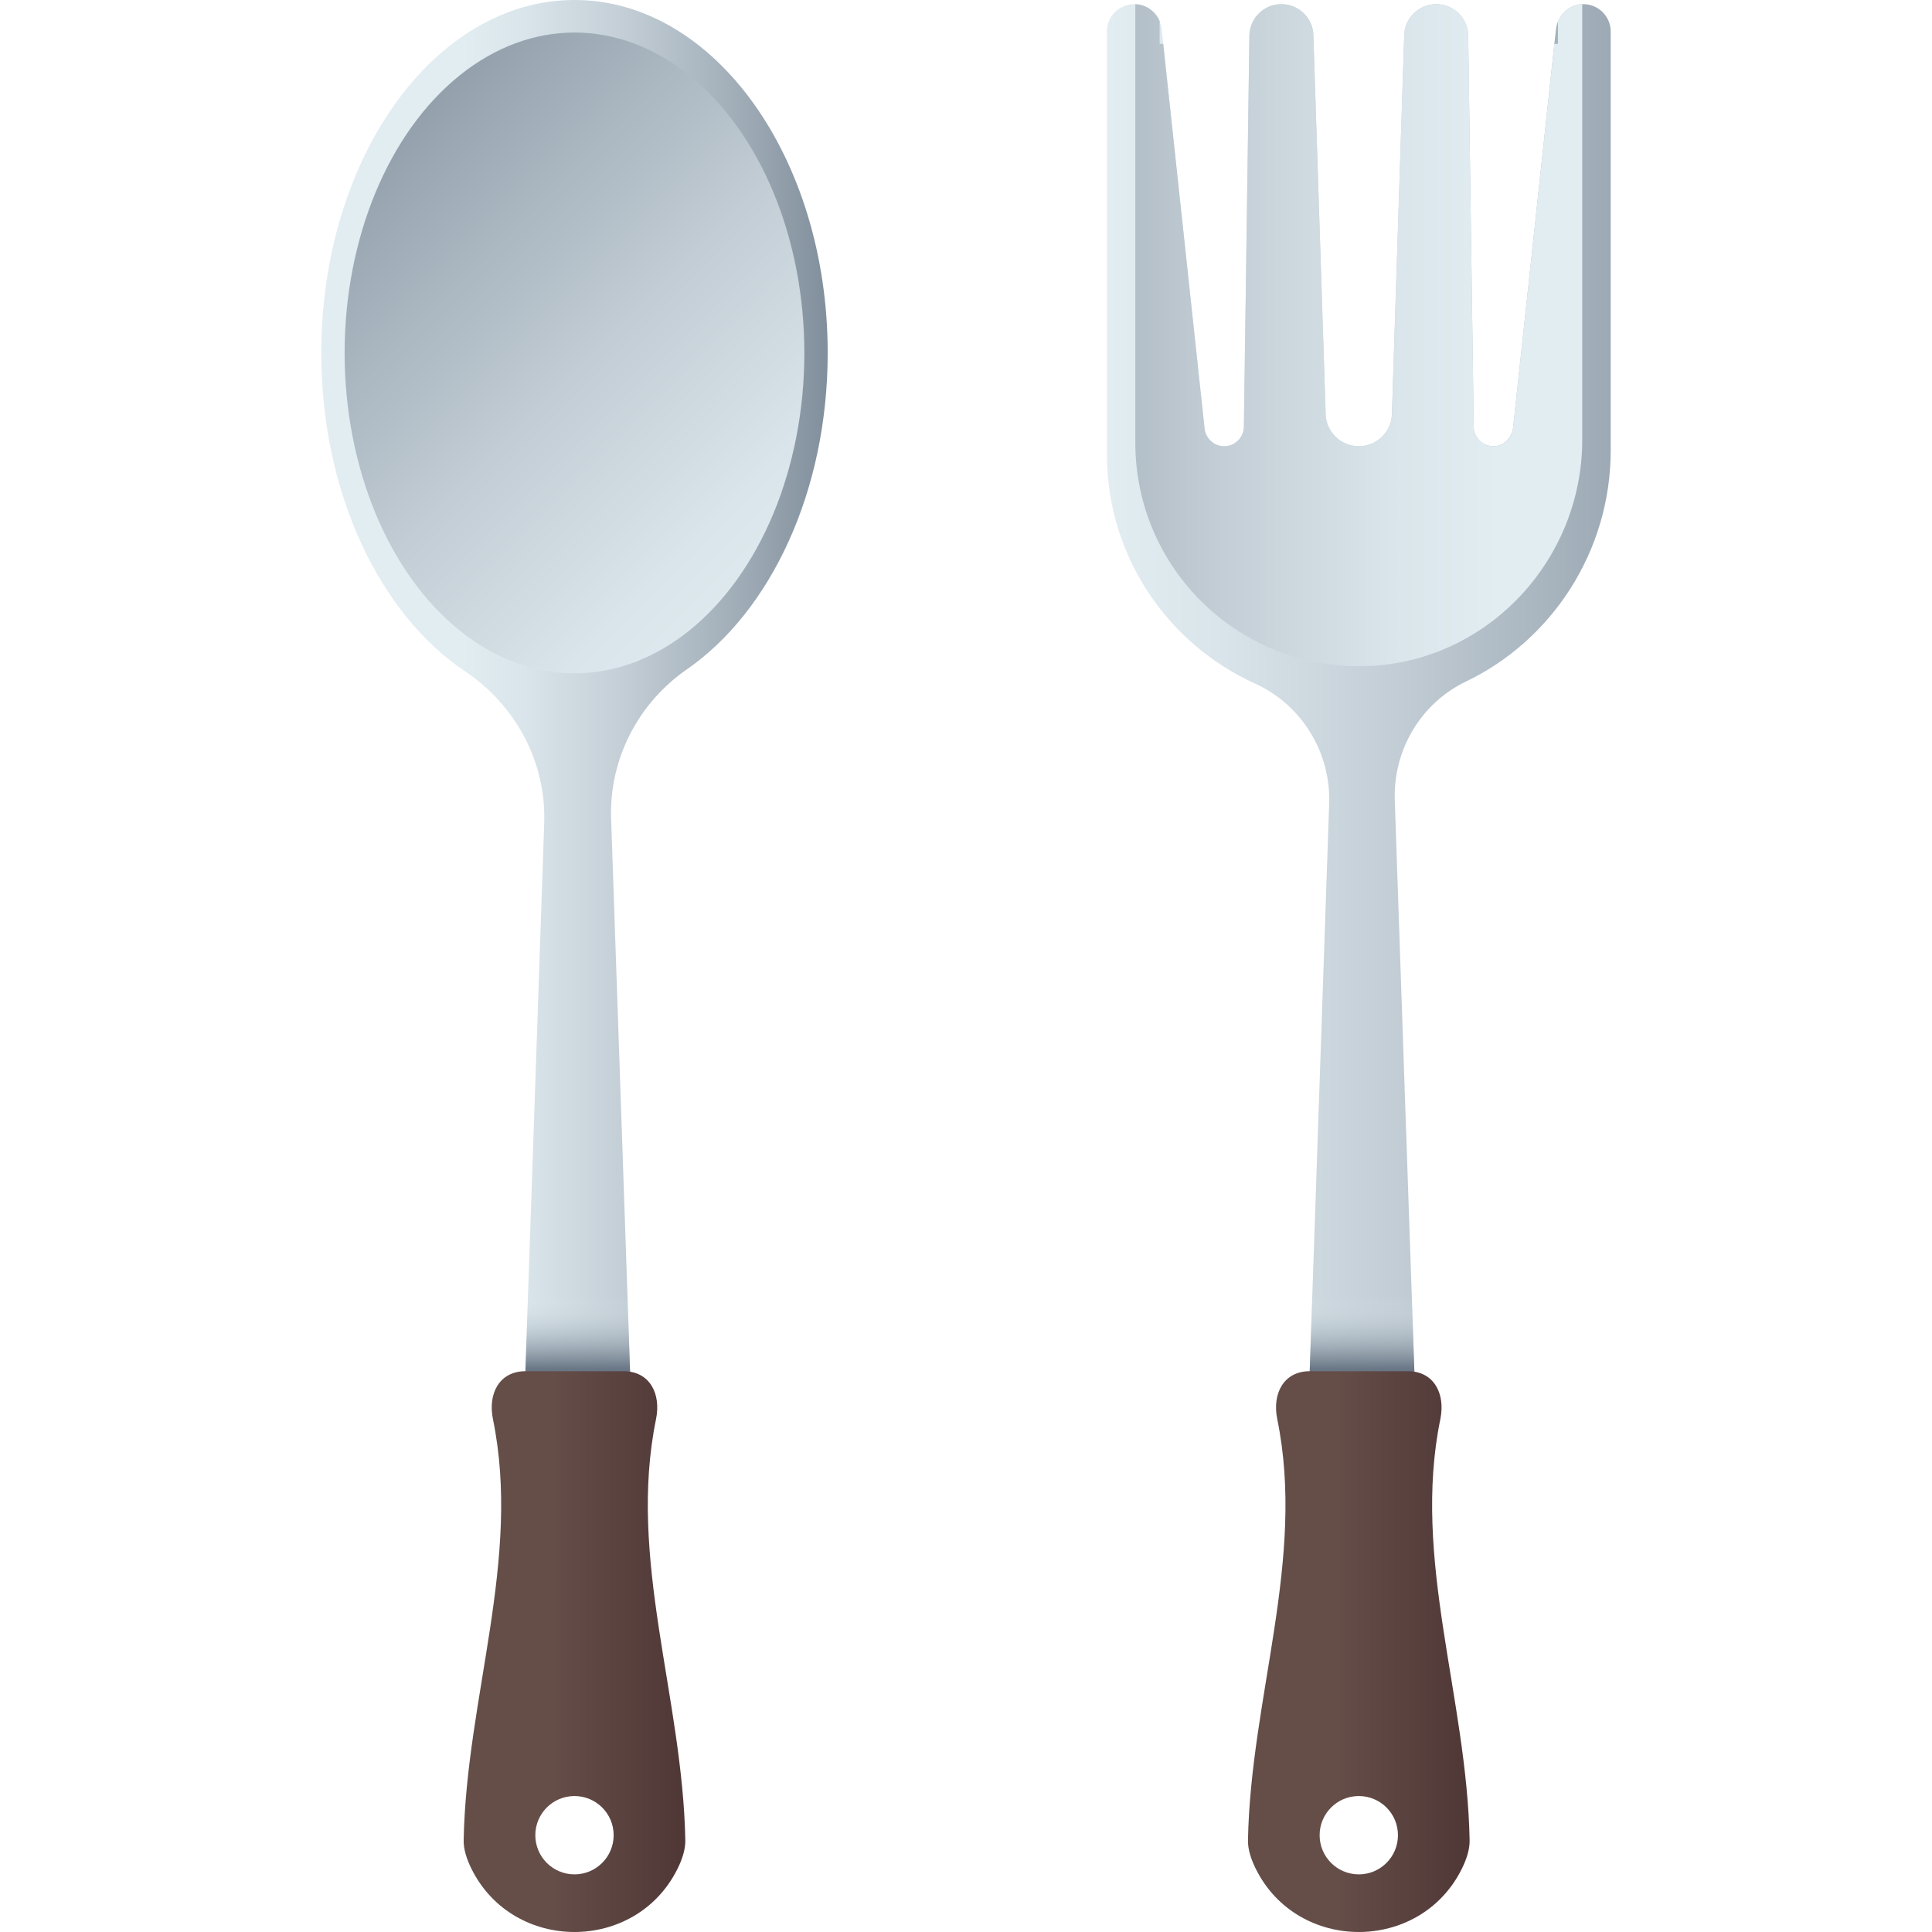 <?xml version="1.0" encoding="iso-8859-1"?>
<!-- Generator: Adobe Illustrator 19.0.0, SVG Export Plug-In . SVG Version: 6.00 Build 0)  -->
<svg version="1.1" id="Capa_1" xmlns="http://www.w3.org/2000/svg" xmlns:xlink="http://www.w3.org/1999/xlink" x="0px" y="0px"
	 viewBox="0 0 512.001 512.001" style="enable-background:new 0 0 512.001 512.001;" xml:space="preserve">
<linearGradient id="SVGID_1_" gradientUnits="userSpaceOnUse" x1="291.829" y1="326.817" x2="492.209" y2="326.817" gradientTransform="matrix(1.004 0 0 -1.004 0.192 516.561)">
	<stop  offset="0" style="stop-color:#E2EDF2"/>
	<stop  offset="0.146" style="stop-color:#D9E5EA"/>
	<stop  offset="0.382" style="stop-color:#C2CDD5"/>
	<stop  offset="0.678" style="stop-color:#9BA8B3"/>
	<stop  offset="1" style="stop-color:#697786"/>
</linearGradient>
<path style="fill:url(#SVGID_1_);" d="M418.915,1.131c-3.501,0.314-6.209,3.232-6.585,6.726l-11.341,105.508
	c-0.271,2.52-2.215,4.642-4.738,4.868c-2.97,0.266-5.513-1.966-5.694-4.877L389.082,9.062c-0.279-4.474-3.991-7.961-8.474-7.961
	c-4.75,0-8.576,3.895-8.489,8.645l-3.231,99.556c0.089,4.919-3.874,8.955-8.793,8.955s-8.883-4.036-8.793-8.955l-3.231-99.556
	c0.086-4.749-3.74-8.645-8.489-8.645c-4.484,0-8.195,3.487-8.474,7.961l-1.474,104.294c-0.182,2.911-2.725,5.143-5.694,4.877
	c-2.524-0.226-4.467-2.349-4.739-4.868L307.861,7.857c-0.375-3.495-3.084-6.411-6.585-6.726c-4.318-0.389-7.944,3.003-7.944,7.24
	V120.31c0,27.043,16.082,50.321,39.202,60.81c12.417,5.634,20.179,18.237,19.711,31.865l-5.587,162.84h28.589l-5.618-163.74
	c-0.456-13.285,6.868-25.717,18.856-31.463c22.75-10.905,38.373-34.467,38.373-61.307V8.372
	C426.858,4.134,423.233,0.743,418.915,1.131z"/>
<linearGradient id="SVGID_2_" gradientUnits="userSpaceOnUse" x1="395.319" y1="426.055" x2="200.949" y2="426.055" gradientTransform="matrix(1.004 0 0 -1.004 0.192 516.561)">
	<stop  offset="0" style="stop-color:#E2EDF2"/>
	<stop  offset="0.146" style="stop-color:#D9E5EA"/>
	<stop  offset="0.382" style="stop-color:#C2CDD5"/>
	<stop  offset="0.678" style="stop-color:#9BA8B3"/>
	<stop  offset="1" style="stop-color:#697786"/>
</linearGradient>
<path style="fill:url(#SVGID_2_);" d="M419.315,116.465V1.113c-2.893,0.107-5.386,1.905-6.449,4.485v6.007
	c-0.322,0-0.638,0.03-0.948,0.076l-10.954,101.907c-0.285,2.653-2.525,4.666-5.194,4.666c-2.759,0-5.042-2.145-5.214-4.899
	L389.082,9.062c-0.279-4.474-3.991-7.961-8.474-7.961c-4.75,0-8.576,3.895-8.489,8.645l-3.231,99.556
	c0.089,4.919-3.874,8.955-8.793,8.955s-8.883-4.036-8.793-8.955l-3.231-99.556c0.086-4.749-3.74-8.645-8.489-8.645
	c-4.484,0-8.195,3.487-8.474,7.961l-1.474,104.294c-0.172,2.754-2.456,4.899-5.214,4.899c-2.669,0-4.909-2.012-5.194-4.666
	L308.271,11.683c-0.31-0.046-0.625-0.076-0.948-0.076V5.599c-1.064-2.579-3.557-4.377-6.449-4.485v116.234
	c0,32.968,26.939,59.644,60.006,59.215C393.425,176.14,419.315,149.012,419.315,116.465z"/>
<linearGradient id="SVGID_3_" gradientUnits="userSpaceOnUse" x1="359.351" y1="172.423" x2="359.351" y2="153.263" gradientTransform="matrix(1.004 0 0 -1.004 0.192 516.561)">
	<stop  offset="0" style="stop-color:#E2EDF2;stop-opacity:0"/>
	<stop  offset="0.352" style="stop-color:#BBC7CF;stop-opacity:0.352"/>
	<stop  offset="1" style="stop-color:#697786"/>
</linearGradient>
<polygon style="fill:url(#SVGID_3_);" points="346.658,375.825 375.247,375.825 373.863,335.461 348.044,335.461 "/>
<linearGradient id="SVGID_4_" gradientUnits="userSpaceOnUse" x1="352.619" y1="78.56" x2="386.169" y2="78.56" gradientTransform="matrix(1.004 0 0 -1.004 0.192 516.561)">
	<stop  offset="0" style="stop-color:#654E48"/>
	<stop  offset="1" style="stop-color:#503837"/>
</linearGradient>
<path style="fill:url(#SVGID_4_);" d="M381.706,376.085c1.381-6.739-1.687-12.7-8.601-12.7c-4.337,0-8.673,0-13.01,0
	s-8.673,0-13.01,0c-6.914,0-9.983,5.96-8.601,12.7c7.6,37.071-7.051,73.721-7.76,111.607c-0.043,2.316,0.744,4.898,2.085,7.595
	c11.09,22.285,43.481,22.285,54.571,0c1.341-2.696,2.128-5.279,2.085-7.595C388.757,449.806,374.107,413.156,381.706,376.085z
	 M360.095,496.729c-5.732,0-10.38-4.647-10.38-10.38c0-5.732,4.647-10.379,10.38-10.379s10.38,4.647,10.38,10.379
	C370.474,492.082,365.827,496.729,360.095,496.729z"/>
<linearGradient id="SVGID_5_" gradientUnits="userSpaceOnUse" x1="121.679" y1="327.365" x2="235.799" y2="327.365" gradientTransform="matrix(1.004 0 0 -1.004 0.192 516.561)">
	<stop  offset="0" style="stop-color:#E2EDF2"/>
	<stop  offset="0.146" style="stop-color:#D9E5EA"/>
	<stop  offset="0.382" style="stop-color:#C2CDD5"/>
	<stop  offset="0.678" style="stop-color:#9BA8B3"/>
	<stop  offset="1" style="stop-color:#697786"/>
</linearGradient>
<path style="fill:url(#SVGID_5_);" d="M219.348,93.537C219.348,41.878,189.305,0,152.245,0S85.143,41.878,85.143,93.537
	c0,37.174,15.558,69.283,38.092,84.366c13.442,8.997,21.539,24.066,20.985,40.23l-5.41,157.692h28.589l-5.449-158.824
	c-0.542-15.792,7.123-30.651,20.114-39.646C204.161,162.051,219.348,130.267,219.348,93.537z"/>
<linearGradient id="SVGID_6_" gradientUnits="userSpaceOnUse" x1="216.019" y1="356.813" x2="55.656" y2="517.175" gradientTransform="matrix(1.004 0 0 -1.004 0.192 516.561)">
	<stop  offset="0" style="stop-color:#E2EDF2"/>
	<stop  offset="0.146" style="stop-color:#D9E5EA"/>
	<stop  offset="0.382" style="stop-color:#C2CDD5"/>
	<stop  offset="0.678" style="stop-color:#9BA8B3"/>
	<stop  offset="1" style="stop-color:#697786"/>
</linearGradient>
<ellipse style="fill:url(#SVGID_6_);" cx="152.245" cy="93.535" rx="60.918" ry="84.912"/>
<linearGradient id="SVGID_7_" gradientUnits="userSpaceOnUse" x1="152.313" y1="172.423" x2="152.313" y2="153.263" gradientTransform="matrix(1.004 0 0 -1.004 0.192 516.561)">
	<stop  offset="0" style="stop-color:#E2EDF2;stop-opacity:0"/>
	<stop  offset="0.352" style="stop-color:#BBC7CF;stop-opacity:0.352"/>
	<stop  offset="1" style="stop-color:#697786"/>
</linearGradient>
<polygon style="fill:url(#SVGID_7_);" points="138.808,375.825 167.397,375.825 166.013,335.461 140.194,335.461 "/>
<linearGradient id="SVGID_8_" gradientUnits="userSpaceOnUse" x1="145.589" y1="78.56" x2="179.139" y2="78.56" gradientTransform="matrix(1.004 0 0 -1.004 0.192 516.561)">
	<stop  offset="0" style="stop-color:#654E48"/>
	<stop  offset="1" style="stop-color:#503837"/>
</linearGradient>
<path style="fill:url(#SVGID_8_);" d="M173.856,376.085c1.381-6.739-1.687-12.7-8.601-12.7c-4.337,0-8.673,0-13.01,0
	c-4.337,0-8.673,0-13.01,0c-6.914,0-9.983,5.96-8.601,12.7c7.6,37.071-7.051,73.721-7.76,111.607
	c-0.043,2.316,0.744,4.898,2.085,7.595c11.09,22.285,43.481,22.285,54.571,0c1.341-2.696,2.128-5.279,2.085-7.595
	C180.907,449.806,166.257,413.156,173.856,376.085z M152.245,496.729c-5.732,0-10.38-4.647-10.38-10.38
	c0-5.732,4.647-10.379,10.38-10.379c5.732,0,10.38,4.647,10.38,10.379C162.625,492.082,157.977,496.729,152.245,496.729z"/>
<g>
</g>
<g>
</g>
<g>
</g>
<g>
</g>
<g>
</g>
<g>
</g>
<g>
</g>
<g>
</g>
<g>
</g>
<g>
</g>
<g>
</g>
<g>
</g>
<g>
</g>
<g>
</g>
<g>
</g>
</svg>
